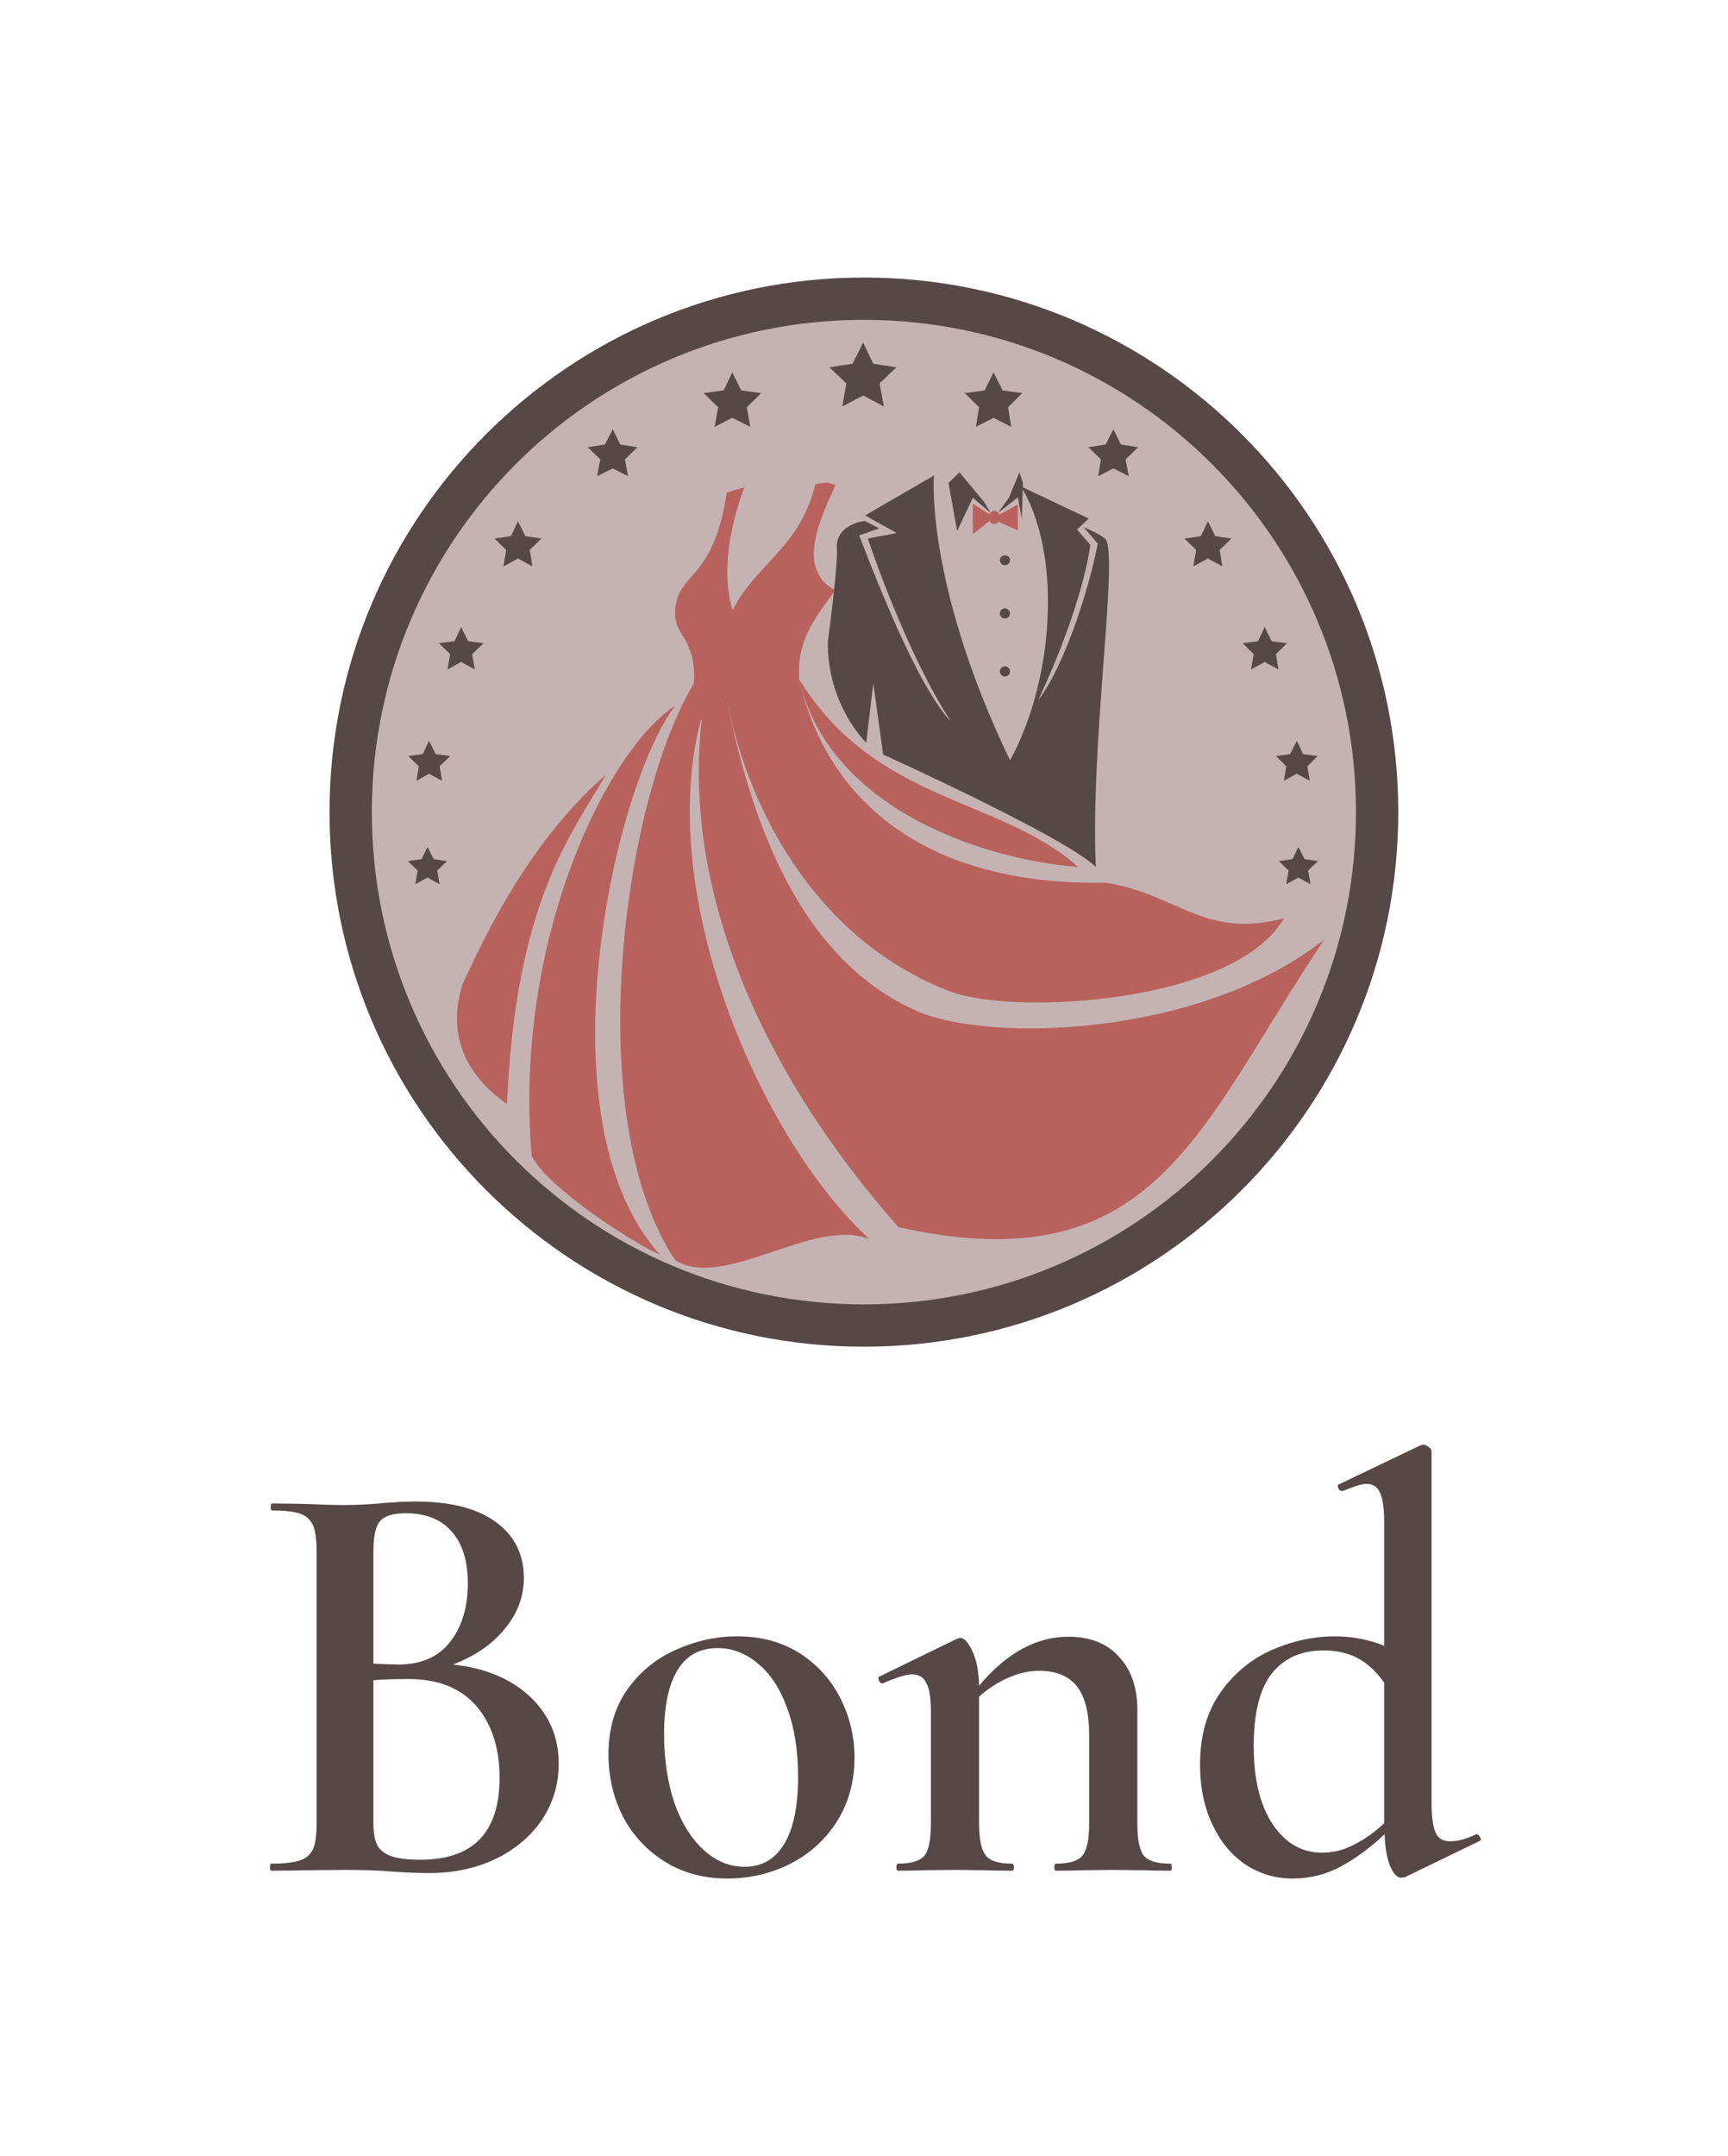 <svg viewBox="0 0 3.78 4.715" xmlns:xlink="http://www.w3.org/1999/xlink" version="1.1" xmlns="http://www.w3.org/2000/svg"><g transform="matrix(0.857,0,0,0.857,0.54,3.159)"><g clip-path="url(#SvgjsClipPath113140)" transform="matrix(1,0,0,1,0,0)"><g clip-path="url(#SvgjsClipPath113138905ce06a-6bc7-41b8-a654-5ec5d8408fa1)"><path fill-rule="nonzero" transform="matrix(1,0,0,1,0,0)" fill="#574848" d="M 2.939 -1.614 C 2.939 -0.861 2.328 -0.25 1.575 -0.25 C 0.822 -0.25 0.211 -0.861 0.211 -1.614 C 0.211 -2.367 0.822 -2.978 1.575 -2.978 C 2.328 -2.978 2.939 -2.367 2.939 -1.614 Z"></path></g><g clip-path="url(#SvgjsClipPath113138905ce06a-6bc7-41b8-a654-5ec5d8408fa1)"><path fill-rule="nonzero" transform="matrix(1,0,0,1,0,0)" fill="#c5b3b3" d="M 2.831 -1.614 C 2.831 -0.92 2.269 -0.358 1.575 -0.358 C 0.881 -0.358 0.319 -0.92 0.319 -1.614 C 0.319 -2.308 0.881 -2.87 1.575 -2.87 C 2.269 -2.87 2.831 -2.308 2.831 -1.614 Z"></path></g><g clip-path="url(#SvgjsClipPath113138905ce06a-6bc7-41b8-a654-5ec5d8408fa1)"><path fill-rule="nonzero" transform="matrix(1,0,0,1,0,0)" fill="#b9625d" d="M 0.917 -1.71 C 0.707 -1.528 0.591 -1.26 0.551 -1.176 C 0.512 -1.054 0.551 -0.948 0.664 -0.869 C 0.686 -1.384 0.828 -1.557 0.917 -1.71 Z"></path></g><g clip-path="url(#SvgjsClipPath113138905ce06a-6bc7-41b8-a654-5ec5d8408fa1)"><path fill-rule="nonzero" transform="matrix(1,0,0,1,0,0)" fill="#b9625d" d="M 1.093 -1.885 C 0.917 -1.771 0.68 -1.282 0.727 -0.737 C 0.771 -0.649 1.01 -0.501 1.054 -0.485 C 0.744 -0.831 0.938 -1.682 1.093 -1.885 Z"></path></g><g clip-path="url(#SvgjsClipPath113138905ce06a-6bc7-41b8-a654-5ec5d8408fa1)"><path fill-rule="nonzero" transform="matrix(1,0,0,1,0,0)" fill="#b9625d" d="M 1.158 -1.846 C 1.181 -1.941 1.141 -1.952 1.141 -1.952 L 1.141 -1.942 C 0.964 -1.653 0.848 -0.842 1.093 -0.471 C 1.217 -0.392 1.45 -0.583 1.59 -0.524 C 1.315 -0.774 1.042 -1.397 1.158 -1.846 Z"></path></g><g clip-path="url(#SvgjsClipPath113138905ce06a-6bc7-41b8-a654-5ec5d8408fa1)"><path fill-rule="nonzero" transform="matrix(1,0,0,1,0,0)" fill="#b9625d" d="M 1.714 -1.105 C 1.399 -1.241 1.278 -1.618 1.217 -1.941 L 1.174 -1.934 C 1.089 -1.494 1.272 -0.999 1.663 -0.555 C 2.321 -0.409 2.427 -0.807 2.75 -1.289 C 2.432 -1.038 1.894 -1.027 1.714 -1.105 Z"></path></g><g clip-path="url(#SvgjsClipPath113138905ce06a-6bc7-41b8-a654-5ec5d8408fa1)"><path fill-rule="nonzero" transform="matrix(1,0,0,1,0,0)" fill="#b9625d" d="M 2.122 -1.474 C 1.919 -1.654 1.607 -1.636 1.41 -1.952 C 1.483 -1.633 1.859 -1.495 2.122 -1.474 Z"></path></g><g clip-path="url(#SvgjsClipPath113138905ce06a-6bc7-41b8-a654-5ec5d8408fa1)"><path fill-rule="nonzero" transform="matrix(1,0,0,1,0,0)" fill="#b9625d" d="M 2.19 -1.434 C 1.744 -1.426 1.483 -1.633 1.41 -1.952 C 1.354 -1.963 1.223 -1.911 1.223 -1.911 C 1.284 -1.589 1.475 -1.278 1.796 -1.156 C 1.963 -1.094 2.524 -1.127 2.647 -1.343 C 2.442 -1.289 2.374 -1.407 2.19 -1.434 Z"></path></g><g clip-path="url(#SvgjsClipPath113138905ce06a-6bc7-41b8-a654-5ec5d8408fa1)"><path fill-rule="nonzero" transform="matrix(1,0,0,1,0,0)" fill="#b9625d" d="M 1.502 -2.448 C 1.479 -2.461 1.451 -2.45 1.451 -2.45 C 1.41 -2.285 1.298 -2.247 1.24 -2.129 C 1.21 -2.225 1.234 -2.348 1.27 -2.443 L 1.225 -2.429 C 1.189 -2.193 1.093 -2.23 1.093 -2.119 C 1.093 -2.064 1.148 -2.054 1.141 -1.942 C 1.164 -1.929 1.154 -1.891 1.158 -1.846 C 1.169 -1.879 1.334 -1.955 1.41 -1.952 C 1.403 -2.047 1.444 -2.102 1.502 -2.18 C 1.389 -2.238 1.483 -2.398 1.502 -2.448 Z"></path></g><g clip-path="url(#SvgjsClipPath113138905ce06a-6bc7-41b8-a654-5ec5d8408fa1)"><path fill-rule="nonzero" transform="matrix(1,0,0,1,0,0)" fill="#574848" d="M 1.935 -1.986 C 1.928 -1.986 1.922 -1.98 1.922 -1.973 C 1.922 -1.966 1.928 -1.96 1.935 -1.96 C 1.942 -1.96 1.948 -1.966 1.948 -1.973 C 1.948 -1.98 1.942 -1.986 1.935 -1.986 Z"></path></g><g clip-path="url(#SvgjsClipPath113138905ce06a-6bc7-41b8-a654-5ec5d8408fa1)"><path fill-rule="nonzero" transform="matrix(1,0,0,1,0,0)" fill="#574848" d="M 1.948 -2.121 C 1.948 -2.114 1.942 -2.108 1.935 -2.108 C 1.928 -2.108 1.922 -2.114 1.922 -2.121 C 1.922 -2.128 1.928 -2.134 1.935 -2.134 C 1.942 -2.134 1.948 -2.128 1.948 -2.121 Z"></path></g><g clip-path="url(#SvgjsClipPath113138905ce06a-6bc7-41b8-a654-5ec5d8408fa1)"><path fill-rule="nonzero" transform="matrix(1,0,0,1,0,0)" fill="#574848" d="M 1.948 -2.257 C 1.948 -2.25 1.942 -2.244 1.935 -2.244 C 1.928 -2.244 1.922 -2.25 1.922 -2.257 C 1.922 -2.264 1.928 -2.269 1.935 -2.269 C 1.942 -2.269 1.948 -2.264 1.948 -2.257 Z"></path></g><g clip-path="url(#SvgjsClipPath113138905ce06a-6bc7-41b8-a654-5ec5d8408fa1)"><path fill-rule="nonzero" transform="matrix(1,0,0,1,0,0)" fill="#b9625d" d="M 1.898 -2.378 C 1.898 -2.378 1.895 -2.375 1.895 -2.374 L 1.853 -2.401 L 1.853 -2.323 L 1.896 -2.357 C 1.898 -2.352 1.903 -2.349 1.908 -2.349 C 1.912 -2.349 1.916 -2.351 1.918 -2.355 L 1.968 -2.333 L 1.968 -2.399 L 1.921 -2.373 C 1.92 -2.374 1.918 -2.377 1.918 -2.378 C 1.915 -2.381 1.912 -2.383 1.908 -2.383 C 1.904 -2.383 1.901 -2.381 1.898 -2.378 Z"></path></g><g clip-path="url(#SvgjsClipPath113138905ce06a-6bc7-41b8-a654-5ec5d8408fa1)"><path fill-rule="nonzero" transform="matrix(1,0,0,1,0,0)" fill="#574848" d="M 1.819 -2.481 L 1.791 -2.454 L 1.813 -2.331 L 1.853 -2.416 L 1.898 -2.378 L 1.883 -2.404 L 1.819 -2.481 Z"></path></g><g clip-path="url(#SvgjsClipPath113138905ce06a-6bc7-41b8-a654-5ec5d8408fa1)"><path fill-rule="nonzero" transform="matrix(1,0,0,1,0,0)" fill="#574848" d="M 1.972 -2.481 L 1.945 -2.416 L 1.918 -2.378 L 1.968 -2.417 L 1.978 -2.362 L 1.981 -2.454 L 1.972 -2.481 Z"></path></g><g clip-path="url(#SvgjsClipPath113138905ce06a-6bc7-41b8-a654-5ec5d8408fa1)"><path fill-rule="nonzero" transform="matrix(1,0,0,1,0,0)" fill="#574848" d="M 2.195 -2.305 C 2.191 -2.319 2.136 -2.341 2.136 -2.341 L 2.172 -2.299 C 2.146 -2.166 2.081 -1.977 2.02 -1.9 C 2.137 -2.149 2.153 -2.296 2.153 -2.296 L 2.119 -2.335 L 2.149 -2.363 L 1.976 -2.445 C 2.082 -2.271 2.06 -1.95 1.948 -1.746 C 1.742 -2.175 1.751 -2.447 1.754 -2.473 L 1.578 -2.371 L 1.659 -2.326 L 1.585 -2.312 C 1.585 -2.312 1.681 -2.022 1.798 -1.844 C 1.723 -1.923 1.632 -2.14 1.563 -2.32 L 1.614 -2.338 L 1.577 -2.357 C 1.577 -2.357 1.501 -2.349 1.506 -2.285 C 1.509 -2.242 1.483 -2.049 1.483 -2.049 C 1.481 -1.887 1.581 -1.791 1.581 -1.791 L 1.599 -1.943 L 1.624 -1.761 C 1.624 -1.761 2.09 -1.55 2.167 -1.474 C 2.153 -1.78 2.22 -2.228 2.195 -2.305 Z"></path></g><g clip-path="url(#SvgjsClipPath113138905ce06a-6bc7-41b8-a654-5ec5d8408fa1)"><path fill-rule="nonzero" transform="matrix(1,0,0,1,0,0)" fill="#574848" d="M 2.68 -1.796 L 2.696 -1.762 L 2.733 -1.757 L 2.707 -1.731 L 2.713 -1.694 L 2.68 -1.712 L 2.647 -1.694 L 2.653 -1.731 L 2.627 -1.757 L 2.663 -1.762 L 2.68 -1.796 Z"></path></g><g clip-path="url(#SvgjsClipPath113138905ce06a-6bc7-41b8-a654-5ec5d8408fa1)"><path fill-rule="nonzero" transform="matrix(1,0,0,1,0,0)" fill="#574848" d="M 2.598 -2.086 L 2.616 -2.05 L 2.655 -2.045 L 2.627 -2.017 L 2.633 -1.978 L 2.598 -1.997 L 2.563 -1.978 L 2.57 -2.017 L 2.542 -2.045 L 2.581 -2.05 L 2.598 -2.086 Z"></path></g><g clip-path="url(#SvgjsClipPath113138905ce06a-6bc7-41b8-a654-5ec5d8408fa1)"><path fill-rule="nonzero" transform="matrix(1,0,0,1,0,0)" fill="#574848" d="M 2.453 -2.356 L 2.472 -2.318 L 2.513 -2.312 L 2.483 -2.283 L 2.49 -2.241 L 2.453 -2.261 L 2.416 -2.241 L 2.423 -2.283 L 2.393 -2.312 L 2.435 -2.318 L 2.453 -2.356 Z"></path></g><g clip-path="url(#SvgjsClipPath113138905ce06a-6bc7-41b8-a654-5ec5d8408fa1)"><path fill-rule="nonzero" transform="matrix(1,0,0,1,0,0)" fill="#574848" d="M 2.212 -2.591 L 2.231 -2.552 L 2.275 -2.545 L 2.243 -2.514 L 2.251 -2.471 L 2.212 -2.491 L 2.173 -2.471 L 2.18 -2.514 L 2.148 -2.545 L 2.192 -2.552 L 2.212 -2.591 Z"></path></g><g clip-path="url(#SvgjsClipPath113138905ce06a-6bc7-41b8-a654-5ec5d8408fa1)"><path fill-rule="nonzero" transform="matrix(1,0,0,1,0,0)" fill="#574848" d="M 1.906 -2.736 L 1.929 -2.69 L 1.979 -2.683 L 1.943 -2.647 L 1.951 -2.597 L 1.906 -2.62 L 1.861 -2.597 L 1.869 -2.647 L 1.833 -2.683 L 1.883 -2.69 L 1.906 -2.736 Z"></path></g><g clip-path="url(#SvgjsClipPath113138905ce06a-6bc7-41b8-a654-5ec5d8408fa1)"><path fill-rule="nonzero" transform="matrix(1,0,0,1,0,0)" fill="#574848" d="M 1.573 -2.812 L 1.599 -2.758 L 1.658 -2.749 L 1.615 -2.708 L 1.626 -2.649 L 1.573 -2.677 L 1.52 -2.649 L 1.53 -2.708 L 1.487 -2.749 L 1.546 -2.758 L 1.573 -2.812 Z"></path></g><g clip-path="url(#SvgjsClipPath113138905ce06a-6bc7-41b8-a654-5ec5d8408fa1)"><path fill-rule="nonzero" transform="matrix(1,0,0,1,0,0)" fill="#574848" d="M 2.684 -1.525 L 2.7 -1.494 L 2.734 -1.489 L 2.709 -1.465 L 2.715 -1.43 L 2.684 -1.447 L 2.653 -1.43 L 2.659 -1.465 L 2.634 -1.489 L 2.669 -1.494 L 2.684 -1.525 Z"></path></g><g clip-path="url(#SvgjsClipPath113138905ce06a-6bc7-41b8-a654-5ec5d8408fa1)"><path fill-rule="nonzero" transform="matrix(1,0,0,1,0,0)" fill="#574848" d="M 0.465 -1.796 L 0.449 -1.762 L 0.412 -1.757 L 0.439 -1.731 L 0.433 -1.694 L 0.465 -1.712 L 0.498 -1.694 L 0.492 -1.731 L 0.519 -1.757 L 0.482 -1.762 L 0.465 -1.796 Z"></path></g><g clip-path="url(#SvgjsClipPath113138905ce06a-6bc7-41b8-a654-5ec5d8408fa1)"><path fill-rule="nonzero" transform="matrix(1,0,0,1,0,0)" fill="#574848" d="M 0.547 -2.086 L 0.53 -2.05 L 0.49 -2.045 L 0.519 -2.017 L 0.512 -1.978 L 0.547 -1.997 L 0.582 -1.978 L 0.575 -2.017 L 0.604 -2.045 L 0.565 -2.05 L 0.547 -2.086 Z"></path></g><g clip-path="url(#SvgjsClipPath113138905ce06a-6bc7-41b8-a654-5ec5d8408fa1)"><path fill-rule="nonzero" transform="matrix(1,0,0,1,0,0)" fill="#574848" d="M 0.692 -2.356 L 0.674 -2.318 L 0.632 -2.312 L 0.662 -2.283 L 0.655 -2.241 L 0.692 -2.261 L 0.729 -2.241 L 0.722 -2.283 L 0.752 -2.312 L 0.711 -2.318 L 0.692 -2.356 Z"></path></g><g clip-path="url(#SvgjsClipPath113138905ce06a-6bc7-41b8-a654-5ec5d8408fa1)"><path fill-rule="nonzero" transform="matrix(1,0,0,1,0,0)" fill="#574848" d="M 0.934 -2.591 L 0.914 -2.552 L 0.87 -2.545 L 0.902 -2.514 L 0.894 -2.471 L 0.934 -2.491 L 0.973 -2.471 L 0.965 -2.514 L 0.997 -2.545 L 0.953 -2.552 L 0.934 -2.591 Z"></path></g><g clip-path="url(#SvgjsClipPath113138905ce06a-6bc7-41b8-a654-5ec5d8408fa1)"><path fill-rule="nonzero" transform="matrix(1,0,0,1,0,0)" fill="#574848" d="M 1.239 -2.736 L 1.217 -2.69 L 1.166 -2.683 L 1.203 -2.647 L 1.194 -2.597 L 1.239 -2.62 L 1.285 -2.597 L 1.276 -2.647 L 1.313 -2.683 L 1.262 -2.69 L 1.239 -2.736 Z"></path></g><g clip-path="url(#SvgjsClipPath113138905ce06a-6bc7-41b8-a654-5ec5d8408fa1)"><path fill-rule="nonzero" transform="matrix(1,0,0,1,0,0)" fill="#574848" d="M 0.461 -1.525 L 0.446 -1.494 L 0.411 -1.489 L 0.436 -1.465 L 0.43 -1.43 L 0.461 -1.447 L 0.492 -1.43 L 0.486 -1.465 L 0.511 -1.489 L 0.477 -1.494 L 0.461 -1.525 Z"></path></g></g><g><path fill-rule="nonzero" fill="#574848" d="M 0.723 0.643 Q 0.796 0.712 0.796 0.814 Q 0.796 0.892 0.754 0.956 Q 0.711 1.02 0.635 1.057 Q 0.559 1.093 0.467 1.093 Q 0.423 1.093 0.366 1.089 Q 0.347 1.087 0.317 1.086 Q 0.287 1.085 0.249 1.085 L 0.141 1.086 Q 0.113 1.087 0.063 1.087 Q 0.059 1.087 0.059 1.079 Q 0.059 1.069 0.063 1.069 Q 0.111 1.069 0.135 1.061 Q 0.159 1.053 0.169 1.032 Q 0.178 1.011 0.178 0.966 L 0.178 0.271 Q 0.178 0.228 0.169 0.206 Q 0.159 0.184 0.136 0.176 Q 0.113 0.168 0.065 0.168 Q 0.061 0.168 0.061 0.159 Q 0.061 0.15 0.065 0.15 L 0.143 0.151 Q 0.208 0.154 0.249 0.154 Q 0.291 0.154 0.338 0.15 Q 0.354 0.148 0.377 0.147 Q 0.401 0.145 0.43 0.145 Q 0.564 0.145 0.635 0.197 Q 0.707 0.249 0.707 0.34 Q 0.707 0.411 0.659 0.469 Q 0.612 0.528 0.526 0.561 Q 0.649 0.574 0.723 0.643 M 0.34 0.195 Q 0.323 0.214 0.323 0.274 L 0.323 0.559 L 0.386 0.561 Q 0.474 0.561 0.519 0.503 Q 0.564 0.445 0.564 0.354 Q 0.564 0.268 0.523 0.222 Q 0.483 0.175 0.405 0.175 Q 0.357 0.175 0.34 0.195 M 0.645 0.85 Q 0.645 0.736 0.586 0.667 Q 0.526 0.598 0.413 0.598 Q 0.358 0.598 0.323 0.601 L 0.323 0.966 Q 0.323 1 0.332 1.02 Q 0.341 1.039 0.366 1.049 Q 0.392 1.059 0.443 1.059 Q 0.645 1.059 0.645 0.85 M 1.067 1.064 Q 0.998 1.021 0.96 0.949 Q 0.923 0.876 0.923 0.79 Q 0.923 0.693 0.971 0.625 Q 1.02 0.556 1.096 0.523 Q 1.172 0.489 1.251 0.489 Q 1.343 0.489 1.411 0.532 Q 1.479 0.576 1.515 0.647 Q 1.551 0.718 1.551 0.799 Q 1.551 0.889 1.507 0.96 Q 1.463 1.03 1.388 1.069 Q 1.313 1.107 1.226 1.107 Q 1.136 1.107 1.067 1.064 M 1.372 1.018 Q 1.407 0.96 1.407 0.847 Q 1.407 0.747 1.379 0.672 Q 1.352 0.597 1.304 0.558 Q 1.257 0.519 1.202 0.519 Q 1.134 0.519 1.1 0.574 Q 1.065 0.63 1.065 0.738 Q 1.065 0.835 1.091 0.913 Q 1.118 0.99 1.165 1.033 Q 1.212 1.077 1.271 1.077 Q 1.337 1.077 1.372 1.018 M 2.361 1.079 Q 2.361 1.087 2.357 1.087 Q 2.319 1.087 2.298 1.086 L 2.211 1.085 L 2.126 1.086 Q 2.103 1.087 2.066 1.087 Q 2.061 1.087 2.061 1.079 Q 2.061 1.069 2.066 1.069 Q 2.117 1.069 2.133 1.048 Q 2.15 1.027 2.15 0.966 L 2.15 0.741 Q 2.15 0.657 2.119 0.617 Q 2.088 0.577 2.022 0.577 Q 1.983 0.577 1.943 0.595 Q 1.902 0.613 1.869 0.643 L 1.869 0.966 Q 1.869 1.027 1.886 1.048 Q 1.902 1.069 1.953 1.069 Q 1.958 1.069 1.958 1.079 Q 1.958 1.087 1.953 1.087 Q 1.916 1.087 1.895 1.086 L 1.808 1.085 L 1.721 1.086 Q 1.7 1.087 1.662 1.087 Q 1.658 1.087 1.658 1.079 Q 1.658 1.069 1.662 1.069 Q 1.713 1.069 1.73 1.048 Q 1.746 1.027 1.746 0.966 L 1.746 0.679 Q 1.746 0.631 1.735 0.609 Q 1.724 0.586 1.698 0.586 Q 1.676 0.586 1.623 0.609 L 1.622 0.609 Q 1.616 0.609 1.613 0.601 Q 1.61 0.594 1.614 0.592 L 1.811 0.496 Q 1.82 0.493 1.821 0.493 Q 1.836 0.493 1.852 0.527 Q 1.868 0.561 1.869 0.615 Q 1.974 0.49 2.097 0.49 Q 2.18 0.49 2.226 0.541 Q 2.273 0.591 2.273 0.676 L 2.273 0.966 Q 2.273 1.027 2.289 1.048 Q 2.306 1.069 2.357 1.069 Q 2.361 1.069 2.361 1.079 M 3.14 0.994 Q 3.144 0.994 3.148 1.002 Q 3.152 1.009 3.147 1.011 L 2.955 1.104 L 2.946 1.105 Q 2.931 1.105 2.918 1.075 Q 2.906 1.045 2.904 0.994 Q 2.85 1.045 2.793 1.076 Q 2.736 1.107 2.669 1.107 Q 2.604 1.107 2.55 1.072 Q 2.496 1.036 2.465 0.97 Q 2.433 0.904 2.433 0.816 Q 2.433 0.705 2.486 0.631 Q 2.538 0.558 2.618 0.523 Q 2.697 0.489 2.777 0.489 Q 2.843 0.489 2.903 0.513 L 2.903 0.199 Q 2.903 0.147 2.893 0.124 Q 2.883 0.1 2.858 0.1 Q 2.841 0.1 2.798 0.118 L 2.795 0.118 Q 2.789 0.118 2.786 0.111 Q 2.783 0.103 2.786 0.102 L 2.997 0.001 L 3.003 -2.220446049250313e-16 Q 3.009 -2.220446049250313e-16 3.017 0.006 Q 3.024 0.012 3.024 0.016 L 3.024 0.916 Q 3.024 0.969 3.035 0.991 Q 3.045 1.012 3.071 1.012 Q 3.101 1.012 3.138 0.994 L 3.14 0.994 M 2.825 1.021 Q 2.864 1.002 2.903 0.966 L 2.903 0.964 L 2.903 0.607 Q 2.873 0.565 2.836 0.545 Q 2.799 0.525 2.748 0.525 Q 2.663 0.525 2.616 0.584 Q 2.57 0.643 2.57 0.769 Q 2.57 0.895 2.618 0.968 Q 2.667 1.041 2.744 1.041 Q 2.787 1.041 2.825 1.021"></path></g><g></g></g><defs><clipPath id="SvgjsClipPath113140"><path d="M 0.211 -2.978 h 2.728 v 2.728 h -2.728 Z"></path></clipPath><clipPath id="SvgjsClipPath113138905ce06a-6bc7-41b8-a654-5ec5d8408fa1"><path d="M 0.211 -2.978 L 2.939 -2.978 L 2.939 -0.25 L 0.211 -0.25 Z"></path></clipPath></defs></svg>